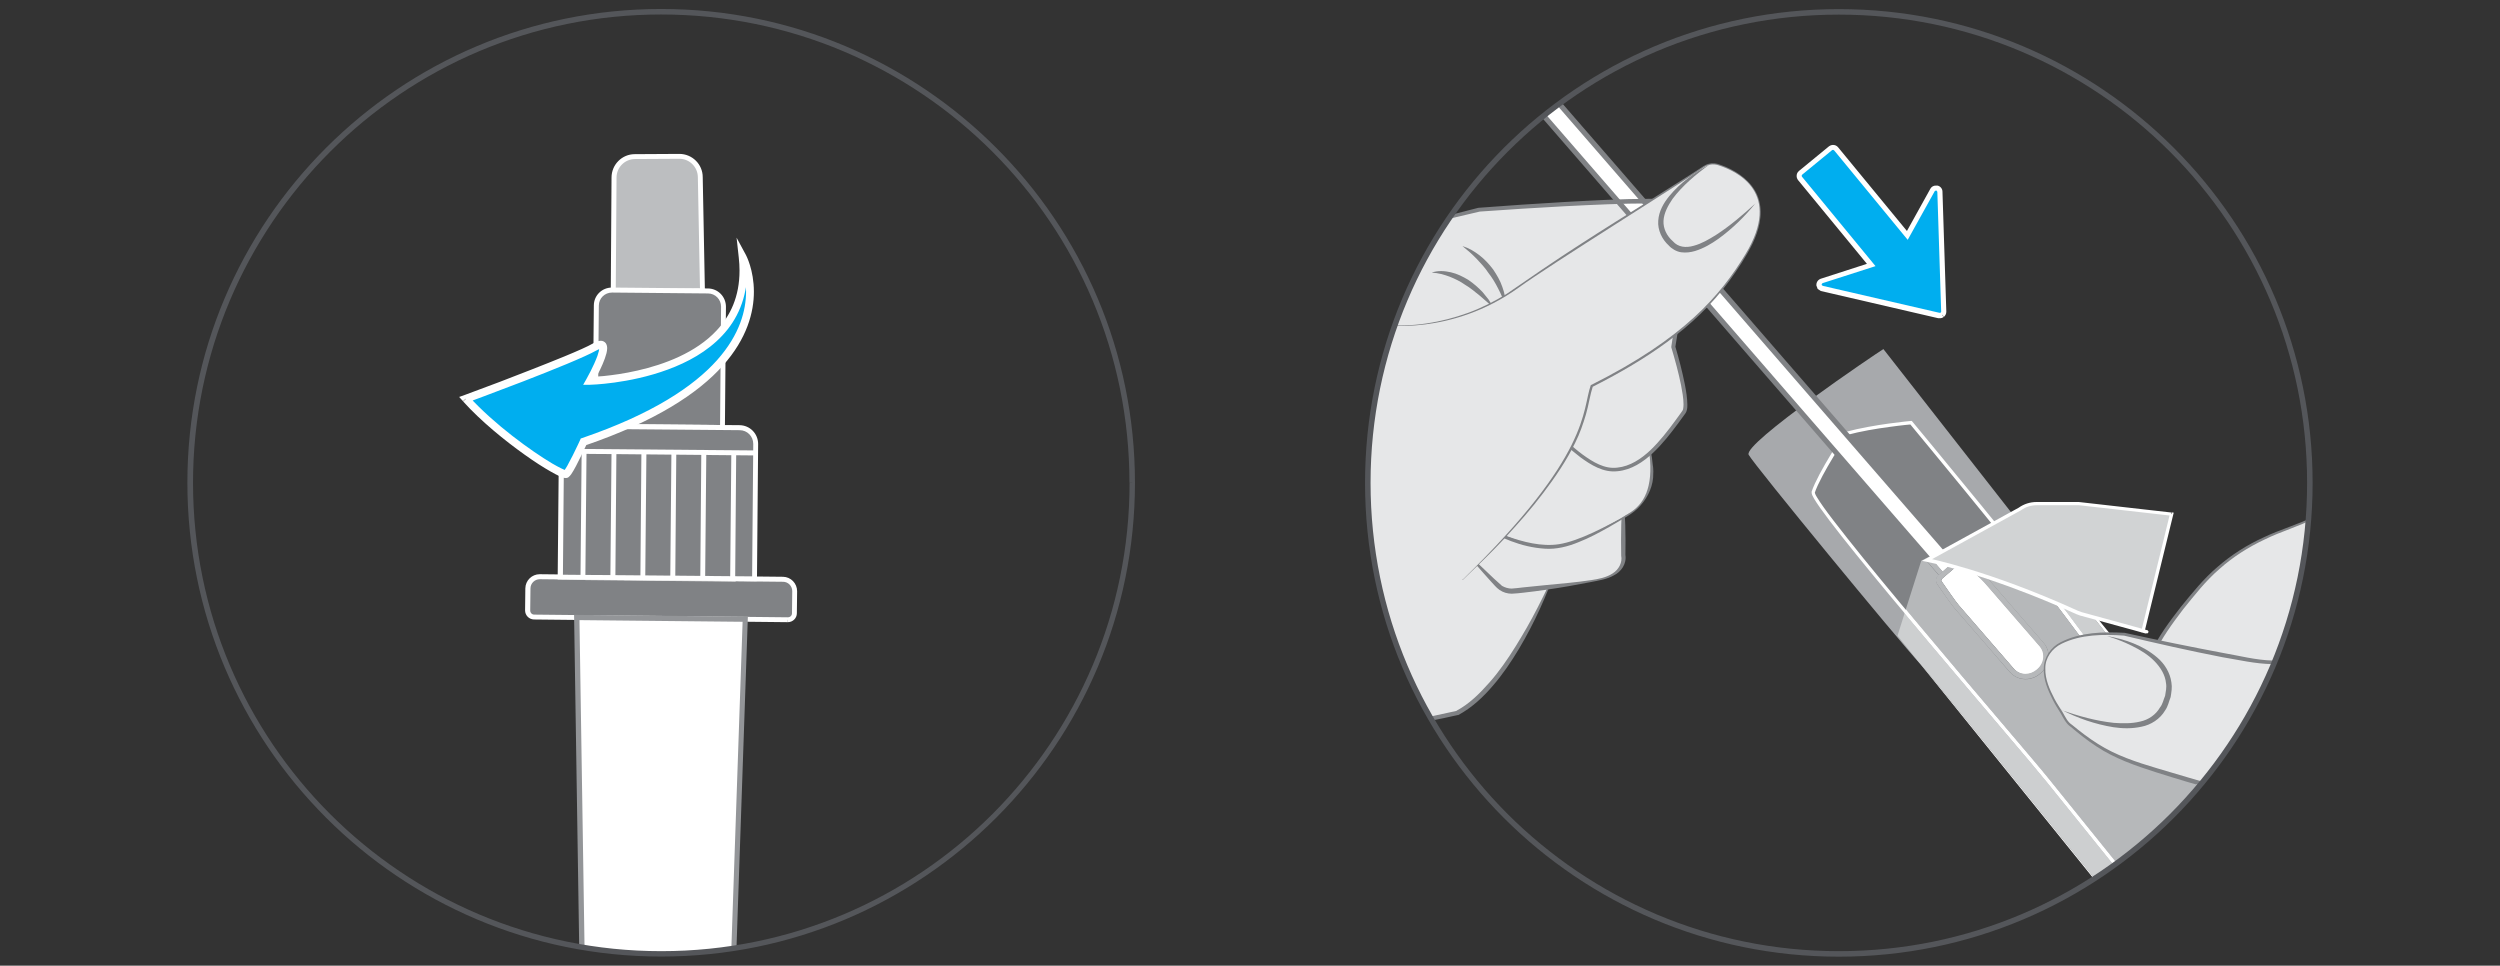<?xml version="1.0" encoding="UTF-8"?> <svg xmlns="http://www.w3.org/2000/svg" xmlns:xlink="http://www.w3.org/1999/xlink" id="uuid-fd56caf8-067b-458c-9933-b9be4a7fe6c4" data-name="Layer 1" viewBox="0 0 194.92 75.29"><rect x="0" y="0" width="194.92" height="75.29" fill="#333333" stroke="none"/><defs><clipPath id="uuid-29792c67-0901-4c9f-abd4-5466d00992a8"><path d="M14.83,37.65c0,20.28,16.44,36.73,36.73,36.73s36.72-16.44,36.72-36.73S71.84,.92,51.55,.92,14.83,17.36,14.83,37.65" style="fill: none;"></path></clipPath><clipPath id="uuid-a8227ab2-890a-43ff-b21c-a0088b778965"><path d="M106.64,37.65c0,20.28,16.44,36.73,36.72,36.73s36.73-16.44,36.73-36.73S163.65,.92,143.37,.92s-36.72,16.44-36.72,36.73" style="fill: none;"></path></clipPath><clipPath id="uuid-143024eb-b897-4e6b-9955-9a2074bb2697"><polyline points="147.94 89.86 190.32 89.86 190.32 40.12 147.94 40.12 147.94 89.86" style="fill: none;"></polyline></clipPath><clipPath id="uuid-7b0881e9-f680-4c25-8bbf-bb702b78a4e4"><polyline points="147.95 89.86 190.32 89.86 190.32 40.12 147.95 40.12 147.95 89.86" style="fill: none;"></polyline></clipPath></defs><g style="clip-path: url(#uuid-29792c67-0901-4c9f-abd4-5466d00992a8);"><path d="M61.43,48.32l-19.79-.21c-.28,0-.51-.23-.5-.51l.02-1.72c0-.51,.42-.92,.93-.91l18.96,.2c.51,0,.92,.42,.91,.93l-.02,1.72c0,.28-.23,.51-.52,.5" style="fill: #808285;"></path><path d="M61.43,48.32v-.19l-19.78-.21c-.17,0-.31-.14-.31-.32h0l.02-1.72c0-.4,.33-.72,.73-.72h0l18.96,.2c.4,0,.72,.33,.72,.73h0l-.02,1.73c0,.17-.14,.31-.32,.31h0v.38h0c.38,0,.7-.31,.7-.69l.02-1.72h0c0-.62-.49-1.12-1.1-1.13l-18.96-.2h-.01c-.61,0-1.11,.49-1.12,1.1l-.02,1.72h0c0,.39,.31,.7,.69,.71l19.79,.21v-.19Z" style="fill: #fff;"></path><path d="M54.01,106l-6.02-.06c-1.18-.01-2.13-.96-2.15-2.14l-.86-55.66,13.13,.14-1.92,55.62c-.04,1.18-1.01,2.11-2.19,2.1" style="fill: #fff;"></path><path d="M54.01,106v-.2l-6.02-.06c-1.07-.01-1.93-.87-1.95-1.94l-.86-55.45,12.72,.13-1.91,55.42c-.04,1.06-.91,1.9-1.97,1.9h-.02v.4h.02c1.28,0,2.32-1.01,2.37-2.29l1.92-55.83-13.55-.14,.86,55.86c.02,1.28,1.06,2.32,2.34,2.33l6.02,.06v-.2Z" style="fill: #939598;"></path><path d="M57.36,45.35l-11.72-.12,.12-11.36c0-.2,.17-.36,.36-.36l11,.12c.2,0,.36,.17,.36,.36l-.12,11.36Z" style="fill: #ddd;"></path><path d="M57.43,41.62s-1.58-.14-3.8-.14c-2.3,0-5.3,.15-7.98,.79l.09,.39c2.63-.62,5.61-.78,7.89-.78,1.1,0,2.05,.04,2.71,.07,.67,.04,1.05,.07,1.05,.07l.04-.4Z" style="fill: #fff;"></path><path d="M57.43,39.81s-1.58-.14-3.8-.14c-2.3,0-5.3,.15-7.98,.79l.09,.39c2.63-.62,5.61-.78,7.89-.78,1.1,0,2.05,.04,2.71,.07s1.05,.07,1.05,.07l.04-.4Z" style="fill: #fff;"></path><path d="M57.43,37.9s-1.58-.14-3.8-.14c-2.3,0-5.3,.15-7.99,.79l.09,.39c2.63-.62,5.61-.78,7.89-.78,1.1,0,2.04,.04,2.71,.07s1.05,.07,1.05,.07l.04-.4Z" style="fill: #fff;"></path><path d="M54.78,22.68l-6.96,.05,.06-8.87c0-.9,.72-1.63,1.62-1.64l3.47-.02c.9,0,1.63,.72,1.64,1.62l.17,8.87Z" style="fill: #bcbec0;"></path><path d="M54.78,22.68v-.19l-6.77,.04,.06-8.68h0c0-.8,.64-1.44,1.43-1.45l3.47-.02h0c.79,0,1.43,.64,1.44,1.43h0l.17,8.87h.19v0h.19l-.17-8.87h0c0-1-.82-1.81-1.82-1.81h-.01l-3.47,.02c-1,0-1.81,.82-1.81,1.82h0l-.06,9.08,7.35-.05v-.19h-.2Z" style="fill: #fff;"></path><path d="M56.34,33.33l-9.93-.09,.08-9.41c0-.67,.56-1.22,1.23-1.21l7.48,.07c.67,0,1.22,.56,1.21,1.23l-.08,9.41Z" style="fill: #808285;"></path><path d="M56.34,33.33v-.19l-9.73-.09,.08-9.22c0-.57,.46-1.02,1.03-1.02h0l7.48,.07c.57,0,1.02,.47,1.02,1.03h0l-.08,9.42h.19v0h.19l.08-9.41h0c0-.79-.62-1.42-1.4-1.43l-7.48-.07h-.01c-.78,0-1.41,.62-1.41,1.4l-.09,9.6,10.31,.09v-.19h-.19Z" style="fill: #fff;"></path><path d="M58.84,45.13l-15.14-.13,.09-10.51c0-.7,.58-1.26,1.28-1.25l12.61,.11c.7,0,1.26,.58,1.26,1.28l-.09,10.51Z" style="fill: #808285;"></path><path d="M58.84,45.13v-.19l-14.95-.13,.09-10.32c0-.59,.48-1.06,1.07-1.06h.01l12.61,.11c.59,0,1.06,.48,1.06,1.07h0l-.09,10.52h.19v0h.19l.09-10.51h0c0-.81-.64-1.46-1.45-1.47l-12.61-.11h-.01c-.8,0-1.45,.64-1.46,1.44l-.1,10.7,15.52,.14v-.19h-.19Z" style="fill: #fff;"></path><line x1="43.79" y1="35.18" x2="58.93" y2="35.32" style="fill: #58595b;"></line><polyline points="43.79 35.37 58.93 35.51 58.93 35.12 43.79 34.99" style="fill: #fff;"></polyline><line x1="45.54" y1="35.18" x2="45.45" y2="45" style="fill: #58595b;"></line><polyline points="45.35 35.18 45.26 45 45.64 45 45.73 35.19" style="fill: #fff;"></polyline><line x1="47.87" y1="35.19" x2="47.79" y2="45.01" style="fill: #58595b;"></line><polyline points="47.68 35.19 47.59 45 47.98 45.01 48.06 35.19" style="fill: #fff;"></polyline><line x1="50.21" y1="35.2" x2="50.12" y2="45.01" style="fill: #58595b;"></line><polyline points="50.01 35.2 49.93 45.01 50.31 45.01 50.4 35.2" style="fill: #fff;"></polyline><line x1="52.54" y1="35.21" x2="52.45" y2="45.02" style="fill: #58595b;"></line><polyline points="52.35 35.21 52.26 45.02 52.65 45.02 52.73 35.21" style="fill: #fff;"></polyline><line x1="54.88" y1="35.21" x2="54.79" y2="45.03" style="fill: #58595b;"></line><polyline points="54.68 35.21 54.6 45.03 54.98 45.03 55.07 35.22" style="fill: #fff;"></polyline><line x1="57.21" y1="35.31" x2="57.12" y2="45.12" style="fill: #58595b;"></line><polyline points="57.02 35.31 56.93 45.12 57.32 45.12 57.4 35.31" style="fill: #fff;"></polyline><path d="M36.31,31.11s8.37-3.07,10.05-4.04c1.68-.97-.38,2.65-.38,2.65,0,0,12.96-.24,11.9-9.66,0,0,4.64,8.59-12.4,14.41,0,0-1.06,2.31-1.34,2.51-.29,.2-4.94-2.67-7.83-5.86" style="fill: #00aeef;"></path><path d="M36.31,31.11l.1,.28s2.09-.77,4.4-1.66c1.15-.45,2.36-.92,3.38-1.35,1.03-.43,1.86-.8,2.32-1.06,.18-.1,.29-.13,.3-.13v-.08l-.03,.07h.03v-.07l-.03,.07,.05-.11-.11,.05,.06,.06,.05-.11-.11,.05h0v.04c0,.11-.05,.34-.14,.59-.14,.38-.35,.84-.53,1.19-.18,.35-.32,.6-.32,.6l-.26,.46h.53s3.03-.06,6.08-1.19c1.52-.56,3.06-1.39,4.23-2.64,1.17-1.24,1.95-2.92,1.95-5.08,0-.35-.02-.72-.06-1.1l-.3,.03-.27,.14,.02,.04c.1,.2,.52,1.15,.52,2.52,0,1.44-.46,3.34-2.27,5.37-1.82,2.03-5.01,4.18-10.5,6.06l-.12,.04-.05,.12s-.26,.57-.56,1.17c-.15,.3-.31,.6-.44,.84-.07,.12-.13,.22-.18,.29l-.06,.08v.02l.04,.06-.04-.06h-.01l.05,.06-.04-.06h0l.13,.19v-.23l-.13,.04,.13,.19v-.23h0c-.1-.02-.53-.22-1.06-.53-1.62-.96-4.51-3.04-6.51-5.24l-.22,.2,.1,.28-.1-.28-.22,.2c1.42,1.57,3.24,3.04,4.78,4.14,.77,.55,1.47,1,2.02,1.31,.27,.16,.51,.28,.7,.37,.2,.09,.32,.15,.5,.15,.05,0,.12,0,.21-.06h0c.1-.08,.15-.15,.22-.24,.22-.32,.52-.91,.77-1.43,.25-.52,.46-.96,.46-.96l-.27-.13,.1,.29c5.55-1.9,8.84-4.09,10.75-6.22,1.91-2.13,2.43-4.2,2.43-5.77,0-1.71-.6-2.82-.61-2.85l-.74-1.37,.17,1.54c.04,.36,.06,.7,.06,1.03,0,2.02-.71,3.52-1.79,4.67-1.61,1.73-4.08,2.65-6.16,3.12-1.04,.24-1.97,.36-2.64,.43-.34,.03-.61,.05-.8,.06-.19,.01-.28,.01-.28,.01v.3l.27,.15s.26-.46,.53-1.02c.13-.28,.27-.58,.37-.87,.1-.29,.18-.55,.18-.8,0-.12-.02-.25-.1-.38-.09-.13-.26-.21-.41-.2-.2,0-.38,.08-.6,.21-.39,.23-1.23,.6-2.25,1.02-1.53,.63-3.47,1.38-5.03,1.98-1.56,.59-2.73,1.02-2.73,1.02l-.42,.15,.3,.33,.22-.2Z" style="fill: #fff;"></path></g><path d="M88.28,37.65h-.21c0,10.08-4.09,19.21-10.69,25.82-6.61,6.61-15.74,10.69-25.82,10.69-10.08,0-19.21-4.09-25.82-10.69-6.61-6.61-10.69-15.74-10.69-25.82,0-10.08,4.09-19.21,10.69-25.82C32.34,5.22,41.47,1.13,51.55,1.13c10.08,0,19.21,4.09,25.82,10.69,6.61,6.61,10.69,15.74,10.69,25.82h.43c0-20.4-16.54-36.94-36.94-36.94-20.4,0-36.94,16.54-36.94,36.94,0,20.4,16.54,36.94,36.94,36.94,20.4,0,36.94-16.54,36.94-36.94h-.21Z" style="fill: #54565a;"></path><g style="clip-path: url(#uuid-a8227ab2-890a-43ff-b21c-a0088b778965);"><path d="M195.1,40.72c-.53-1.44-4.99-3.22-5.77-3.78-.03-.02-.14-.1-.31-.18-.2-.09-.42-.13-.64-.13h-1.69c-.64,0-1.25,.24-1.71,.69-1.25,1.22-3.62,2.6-5.04,3.27-1.82,.86-5.24,1.53-8.34,5.05-3.1,3.52-3.8,5.35-3.8,5.35,0,0-1.62,8.4,0,11.65,.15,.3,2.22,3.35,4.19,2.97,1.88-.37,2.53-3.68,3.13-5.55,1.94-6.06,10.81-5.87,15.62-8.88,4.43-2.77,4.94-8.91,4.37-10.46" style="fill: #e6e7e8;"></path><path d="M195.1,40.72c-.3-.66-.94-1.06-1.51-1.45-.59-.39-1.22-.72-1.85-1.05l-1.9-.95c-.33-.14-.6-.39-.93-.51-.25-.1-.52-.09-.8-.09h-.24c-.2,.01-.4,0-.61,0-.51,0-1.02-.02-1.48,.18-.66,.25-1.08,.88-1.67,1.28-1.13,.87-2.35,1.6-3.61,2.26-1.27,.67-2.65,1.04-3.92,1.67-1.28,.6-2.48,1.36-3.53,2.3-1.07,.92-1.94,2.04-2.83,3.14-.85,1.12-1.7,2.28-2.28,3.54v-.02c-.38,2.22-.64,4.48-.68,6.73-.01,1.12,.04,2.25,.24,3.35,.1,.54,.26,1.09,.51,1.55,.29,.46,.65,.9,1.02,1.31,.75,.78,1.69,1.58,2.76,1.52,.52-.04,.98-.36,1.32-.78,.35-.42,.6-.92,.82-1.43,.44-1.03,.71-2.13,1.05-3.22,.35-1.1,.99-2.1,1.82-2.9,1.69-1.59,3.9-2.4,6.04-3.1,2.16-.7,4.37-1.24,6.44-2.16,1.03-.47,2.01-1.04,2.82-1.84,.81-.78,1.47-1.72,1.96-2.74,.5-1.02,.84-2.11,1.04-3.22,.18-1.11,.31-2.27,0-3.37m0,0c.32,1.1,.2,2.26,.03,3.37-.19,1.12-.53,2.21-1.02,3.24-.49,1.03-1.14,1.98-1.95,2.78-.81,.81-1.8,1.4-2.83,1.88-2.07,.94-4.28,1.5-6.43,2.22-2.13,.71-4.31,1.54-5.93,3.1-.8,.78-1.4,1.75-1.74,2.81-.33,1.08-.6,2.19-1.03,3.25-.22,.53-.48,1.05-.85,1.51-.36,.46-.9,.85-1.52,.9-.62,.05-1.21-.18-1.7-.48-.5-.31-.94-.7-1.33-1.12-.4-.42-.76-.86-1.08-1.36-.3-.54-.45-1.1-.57-1.66-.23-1.13-.25-2.28-.23-3.42,.06-2.28,.34-4.54,.75-6.78v-.02h0c.62-1.34,1.48-2.47,2.35-3.6,.9-1.1,1.79-2.22,2.89-3.15,1.08-.94,2.3-1.71,3.6-2.3,1.29-.62,2.67-.99,3.93-1.63,1.26-.65,2.48-1.37,3.61-2.22,.28-.21,.56-.44,.81-.68,.25-.25,.55-.47,.89-.6,.49-.2,1.01-.19,1.52-.18,.2,0,.41,.01,.61,0h.25c.27,0,.55,0,.82,.1,.35,.13,.61,.38,.93,.52l1.9,.97c.63,.33,1.25,.68,1.84,1.06,.57,.4,1.21,.81,1.5,1.47" style="fill: #808285;"></path><path d="M146.84,27.21s26.97,34.52,29.1,37.05c2.13,2.53,14.13,16.45,13.76,17.05-.36,.59-8.74,7.81-9.16,8.05-.42,.23-29.12-35.74-30.84-37.61-1.72-1.87-12.89-15.44-13.36-16.29-.48-.86,10-7.94,10.5-8.24" style="fill: #a7a9ac;"></path><path d="M143.94,33.79s-2.06,3.1-2.56,4.58c-.29,.87,16.07,19.73,18.27,22.45,2.19,2.73,19.1,23.65,19.55,24.37,.45,.71,6.87-5.59,6.87-5.59,0,0-21.99-27.58-24.49-31.04-2.5-3.47-12.58-15.61-12.58-15.61,0,0-2.89,.26-5.05,.83" style="fill: #808285;"></path><path d="M143.94,33.79l-.11-.07s-2.07,3.1-2.58,4.61v.07c0,.14,.07,.27,.19,.48,.9,1.53,4.91,6.39,8.96,11.2,4.05,4.81,8.13,9.56,9.14,10.82,1.1,1.36,5.87,7.28,10.43,12.94,2.28,2.83,4.5,5.6,6.18,7.7,.84,1.05,1.55,1.94,2.06,2.58,.51,.64,.83,1.06,.87,1.13l.23,.12c.18,0,.38-.1,.65-.26,1.8-1.1,6.19-5.41,6.19-5.42l.09-.08-.07-.09s-.34-.43-.95-1.19c-4.24-5.32-21.35-26.82-23.54-29.85-2.51-3.48-12.58-15.61-12.58-15.61l-.04-.05h-.07s-2.89,.26-5.07,.85h-.05l-.03,.05,.11,.07,.03,.13c1.07-.29,2.33-.5,3.32-.63,.99-.14,1.71-.2,1.71-.2v-.13l-.11,.08s.63,.76,1.61,1.95c2.95,3.58,9.09,11.06,10.96,13.65,2.51,3.47,24.49,31.05,24.49,31.05l.1-.08-.09-.09s-.36,.35-.91,.88c-.83,.79-2.1,1.98-3.25,2.97-.58,.49-1.12,.94-1.57,1.26-.44,.32-.81,.51-.92,.5h-.02v.02h0v-.02l-.02,.02h.02c-.07-.12-.38-.51-.89-1.16-3.57-4.52-16.75-20.84-18.67-23.23-1.09-1.36-5.66-6.66-9.95-11.79-2.15-2.56-4.23-5.07-5.77-7.02-.77-.97-1.41-1.8-1.85-2.42-.22-.31-.39-.57-.51-.77-.12-.19-.17-.34-.16-.35h-.05l.04,.02v-.02h-.04l.04,.02c.24-.72,.88-1.86,1.46-2.82,.58-.96,1.09-1.73,1.09-1.73l-.11-.07,.03,.13-.03-.13" style="fill: #fff;"></path><path d="M105.03,18.9l10.28-2.53s13.26-.99,15.15-.56c1.89,.42,0,11.26,0,11.26,0,0,1.34,4.36,.84,5.07-1.6,2.25-3.31,4.54-5.57,4.5-2.22-.04-4.86-3.76-4.36-2.25,4.8,14.51-16.33,22.67-16.33,22.67" style="fill: #e6e7e8;"></path><path d="M121.36,44.24s-3.38,9.06-7.74,11.36c-4.5,1.03-8.59,1.46-8.59,1.46" style="fill: #e6e7e8;"></path><path d="M121.36,44.24c-.77,2.2-1.73,4.34-2.93,6.35-.6,1-1.26,1.98-2.03,2.87-.76,.89-1.64,1.72-2.7,2.29h-.04c-2.84,.65-5.73,1.07-8.62,1.3,2.87-.44,5.72-.99,8.55-1.63h-.04c1-.53,1.82-1.35,2.58-2.21,.76-.86,1.42-1.82,2.03-2.8,.61-.98,1.19-1.99,1.72-3.03,.53-1.04,1.05-2.08,1.5-3.15" style="fill: #808285;"></path><path d="M126.57,38.61v4.7s.36,1.42-1.86,1.88c-1.69,.35-5.12,.74-6.66,.9-.49,.05-.97-.12-1.31-.48l-2.23-2.3" style="fill: #e6e7e8;"></path><path d="M128.8,35.7c.08,.89,.14,.62,.09,1.56-.09,.92-.56,1.76-1.2,2.38-.32,.31-.71,.56-1.09,.78l-1.14,.67c-.77,.43-1.55,.86-2.38,1.18-.82,.34-1.74,.58-2.65,.51-1.82-.12-3.5-.85-4.99-1.79l.02-.03c1.59,.74,3.28,1.33,4.99,1.43,.85,.04,1.69-.15,2.51-.46,.82-.3,1.62-.65,2.41-1.03,.4-.2,.79-.39,1.17-.61,.39-.21,.76-.43,1.06-.75,.62-.61,.94-1.47,.97-2.31-.09-1.7,.12-2.42,.23-1.54" style="fill: #808285;"></path><path d="M126.59,38.61c.13,1.57,.17,3.13,.14,4.7v-.04c.11,.71-.35,1.32-.9,1.59-.54,.31-1.15,.39-1.73,.51-1.17,.23-2.35,.44-3.54,.61-.59,.08-1.18,.17-1.78,.23-.31,.03-.57,.07-.91,.08-.34,0-.67-.1-.95-.29-.29-.2-.46-.45-.67-.66l-.6-.67c-.4-.44-.78-.9-1.17-1.36l.03-.03c.9,.76,1.76,1.68,2.6,2.4,.23,.13,.49,.21,.75,.21,.25-.01,.58-.06,.87-.09l1.78-.18c1.19-.12,2.38-.21,3.55-.39,.59-.09,1.18-.2,1.67-.52,.49-.3,.78-.88,.67-1.38v-.04c-.03-1.57,0-3.13,.13-4.7h.04Z" style="fill: #808285;"></path><path d="M121.47,36.77l1.03-1.82,2.83,1.67,3.28-1.2c.29,2.57-.39,3.9-1.64,4.63-1.62,.96-3.87,2.14-5.42,2.38-2.67,.42-6.05-1.56-6.05-1.56" style="fill: #e6e7e8;"></path><polyline points="151.85 45.3 112.16 -.42 112.17 -.67 113.06 -1.44 113.31 -1.42 153 44.3 152.98 44.55 152.09 45.32 151.85 45.3" style="fill: #fff;"></polyline><polyline points="151.85 45.3 152 45.17 112.36 -.49 112.37 -.57 113.13 -1.23 113.21 -1.23 152.8 44.37 152.79 44.45 152.03 45.11 151.87 45.1 151.85 45.3 152 45.17 151.85 45.3 151.84 45.5 152.08 45.52 152.16 45.53 153.18 44.64 153.2 44.32 153.21 44.23 113.4 -1.62 113.08 -1.64 113 -1.65 111.98 -.77 111.96 -.44 111.95 -.36 151.75 45.5 151.84 45.5 151.85 45.3" style="fill: #808285;"></polyline><path d="M158.95,52.37c-.62,.54-1.54,.5-2.06-.09h-.01s-3.11-3.6-4.3-4.97c-.24-.28-1.02-1.4-1.35-1.89-.09-.13-.06-.32,.07-.43l1.49-1.29c.13-.11,.32-.11,.43,0,.44,.4,1.44,1.33,1.68,1.61,1.19,1.37,4.31,4.97,4.31,4.97,.51,.59,.42,1.51-.2,2.05l-.06,.05" style="fill: #fff;"></path><path d="M158.95,52.37l-.13-.15c-.26,.22-.57,.33-.87,.33-.34,0-.67-.14-.9-.4l-.15,.13,.15-.13h-.01v-.02s-3.11-3.58-4.3-4.96c-.22-.25-1-1.38-1.34-1.87h0l-.02-.06,.05-.1,1.49-1.29h0l.09-.04,.07,.03c.43,.4,1.44,1.33,1.66,1.59,1.19,1.37,4.31,4.97,4.31,4.97,.19,.22,.28,.49,.28,.77,0,.36-.16,.73-.46,.99l-.06,.05,.13,.15,.13,.15,.06-.05c.39-.34,.6-.82,.6-1.3,0-.37-.13-.74-.38-1.04,0,0-.78-.9-1.71-1.97-.93-1.07-2.01-2.31-2.6-3-.26-.3-1.25-1.21-1.69-1.62-.1-.09-.22-.13-.35-.13-.13,0-.25,.05-.36,.13h0l-1.49,1.29c-.12,.11-.19,.26-.19,.41,0,.1,.03,.2,.09,.29h0c.34,.5,1.11,1.61,1.37,1.91,.6,.69,1.67,1.93,2.6,2.99,.93,1.07,1.7,1.96,1.7,1.96l.15-.13-.15,.13h.01v.02c.31,.36,.76,.54,1.21,.54,.4,0,.81-.14,1.14-.43l-.13-.15" style="fill: #808285;"></path><g style="clip-path: url(#uuid-143024eb-b897-4e6b-9955-9a2074bb2697);"><g style="clip-path: url(#uuid-7b0881e9-f680-4c25-8bbf-bb702b78a4e4);"><path d="M149.64,51.66l13.61,16.86,.06-.04c-6.64-8.22-12.84-15.91-13.61-16.75l-.07-.07m7.32-11.54h-.01c3.36,4.3,7.07,9.03,10.32,13.17,.02-.14,.04-.28,.06-.42l-10.37-12.75" style="fill: #fff;"></path><path d="M167.6,53.21c-.02,.14-.04,.29-.05,.43,1.88,2.39,3.59,4.57,4.98,6.33,.09-.12,.18-.24,.27-.36l-5.2-6.4" style="fill: #f0f1f1;"></path><path d="M167.33,52.87c-.02,.14-.04,.28-.06,.42l.28,.35c.02-.14,.04-.29,.05-.43l-.27-.34" style="fill: #b6b8ba;"></path><path d="M148.5,47.81l-.55,1.74v.02l1.69,2.1,.07,.07c.77,.84,6.97,8.53,13.61,16.75,.51-.33,1.02-.68,1.51-1.03-2.55-3.16-4.61-5.71-5.28-6.55-1.02-1.26-5.1-6.01-9.14-10.82-.64-.76-1.28-1.52-1.9-2.27m8.45-7.68l-1.34,.67c2.49,3.06,4.98,6.18,6.07,7.68,1.01,1.4,5.24,6.78,9.9,12.68,.32-.39,.64-.78,.95-1.19-1.39-1.76-3.1-3.94-4.98-6.33l-.28-.35c-3.25-4.14-6.96-8.87-10.32-13.16" style="fill: #cdcfd0;"></path><path d="M155.37,40.92l-3.51,1.76,.77,.89h.02c.1-.1,.23-.15,.36-.15h0c.12,0,.25,.04,.34,.13,.44,.41,1.43,1.32,1.69,1.62,.6,.69,1.67,1.93,2.6,3,.93,1.07,1.71,1.97,1.71,1.97,.26,.3,.38,.67,.38,1.04,0,.48-.21,.96-.6,1.3l-.06,.05-.13-.15,.13,.15c-.33,.29-.74,.43-1.14,.43h0c-.45,0-.89-.18-1.21-.54h-.01s-.78-.91-1.7-1.98c-.93-1.07-2-2.31-2.6-2.99-.26-.3-1.03-1.41-1.37-1.9h0c-.06-.09-.09-.19-.09-.29,0-.15,.07-.3,.19-.41h.02l-1.09-1.27-.27,.13-1.21,3.81c.4,.48,.8,.96,1.2,1.44,4.3,5.12,8.86,10.43,9.95,11.79,.67,.84,2.74,3.4,5.29,6.56,2.35-1.72,4.49-3.71,6.37-5.93-4.68-5.91-8.92-11.32-9.94-12.73-1.08-1.5-3.6-4.64-6.1-7.71" style="fill: #b6b8ba;"></path><path d="M148.6,47.51l-.1,.3c.63,.75,1.26,1.51,1.9,2.27,4.05,4.81,8.13,9.56,9.14,10.82,.67,.84,2.74,3.39,5.28,6.55l.21-.16c-2.55-3.16-4.62-5.72-5.29-6.56-1.09-1.36-5.66-6.66-9.95-11.79-.4-.48-.81-.96-1.2-1.44m7.01-6.71l-.24,.12c2.5,3.07,5.01,6.21,6.1,7.71,1.02,1.41,5.27,6.82,9.94,12.73l.17-.21c-4.66-5.9-8.89-11.27-9.9-12.68-1.09-1.5-3.58-4.62-6.07-7.68" style="fill: #fff;"></path><polyline points="151.48 42.86 150.45 43.38 151.47 44.56 152.32 43.83 151.48 42.86" style="fill: #fff;"></polyline><path d="M150.45,43.38l-.37,.19,1.09,1.26,.3-.26-1.03-1.18m1.41-.7l-.37,.19,.84,.96,.3-.26-.77-.89" style="fill: #b6b8ba;"></path><path d="M153,43.82l-.09,.04-1.48,1.29-.05,.1,.02,.06h0c.33,.49,1.12,1.62,1.34,1.87,1.19,1.37,4.3,4.96,4.3,4.96h.01c.23,.28,.56,.42,.9,.42,.3,0,.62-.11,.87-.33h0l.06-.05c.31-.27,.46-.63,.46-.99,0-.28-.09-.55-.28-.77,0,0-3.12-3.6-4.31-4.97-.22-.26-1.23-1.19-1.66-1.59l-.07-.03" style="fill: #fff;"></path><path d="M152.9,43.85l.09-.04,.07,.03c.43,.4,1.44,1.33,1.66,1.59,1.19,1.37,4.31,4.97,4.31,4.97,.19,.22,.28,.49,.28,.77,0,.36-.16,.73-.46,.99l-.06,.05h0c-.26,.22-.57,.33-.87,.33-.34,0-.67-.14-.9-.4h-.01s-3.11-3.6-4.3-4.97c-.22-.25-1-1.38-1.34-1.87h0l-.02-.06,.05-.1,1.48-1.29m.1-.44h0c-.13,0-.25,.05-.36,.13h-.02l-.3,.28-.85,.74-.3,.26h-.02c-.12,.12-.19,.27-.19,.42,0,.1,.03,.2,.09,.29h0c.34,.5,1.11,1.61,1.37,1.91,.6,.69,1.67,1.93,2.6,2.99,.93,1.07,1.7,1.96,1.7,1.96h.01c.31,.37,.76,.55,1.21,.55h0c.4,0,.81-.14,1.14-.43l-.13-.15,.13,.15,.06-.05c.39-.34,.6-.82,.6-1.3,0-.37-.13-.74-.38-1.04,0,0-.78-.9-1.71-1.97-.93-1.07-2.01-2.31-2.6-3-.26-.3-1.25-1.21-1.69-1.62-.1-.09-.22-.13-.34-.13" style="fill: #b6b8ba;"></path></g></g><path d="M195.1,44.24s-12.52,8.29-19,7.32c-3.66-.55-10.46-2.11-10.46-2.11,0,0-9.66-1.02-4.92,6.07,.21,.31,.33,.68,.62,.93,3.06,2.6,4.43,2.88,9.13,4.32,4.93,1.5,6.06,.98,15.62,7.97,4.65,1.55,9.01,1.83,9.01,1.83" style="fill: #e6e7e8;"></path><path d="M195.11,44.25c-2.18,1.44-4.44,2.77-6.77,3.96-2.33,1.18-4.74,2.24-7.27,2.96-1.27,.34-2.57,.61-3.9,.61-1.34-.02-2.61-.33-3.9-.54-2.57-.5-5.12-1.08-7.66-1.68h.01c-1.64-.12-3.39-.1-4.88,.63-.74,.36-1.29,1.1-1.27,1.94-.02,.83,.33,1.62,.71,2.35,.19,.37,.43,.71,.65,1.07,.22,.38,.37,.74,.73,.97,.64,.53,1.31,1.04,2.01,1.48,1.41,.9,3,1.42,4.61,1.9,1.61,.47,3.21,.97,4.83,1.4,1.62,.43,3.24,.98,4.74,1.77,3,1.56,5.72,3.55,8.42,5.55l-.04-.02c1.45,.49,2.93,.9,4.43,1.21,1.5,.31,3.01,.59,4.54,.73v.04c-3.07-.2-6.12-.78-9.06-1.71h-.02l-.02-.02c-1.37-.97-2.74-1.94-4.14-2.85-1.39-.93-2.8-1.83-4.28-2.6-1.47-.79-3.05-1.33-4.66-1.76-1.62-.44-3.23-.92-4.83-1.43-1.59-.51-3.22-1.07-4.63-2.01-.71-.46-1.37-.99-2.01-1.53-.36-.24-.57-.68-.76-1.02-.22-.35-.45-.71-.64-1.09-.38-.75-.73-1.56-.7-2.42-.01-.87,.55-1.69,1.32-2.07,1.54-.78,3.3-.82,4.97-.73h.01c2.55,.56,5.11,1.09,7.68,1.57,1.28,.22,2.57,.56,3.84,.59,1.29,.01,2.58-.24,3.83-.57,2.51-.69,4.92-1.72,7.25-2.88,2.34-1.16,4.63-2.43,6.83-3.82l.02,.03Z" style="fill: #808285;"></path><path d="M160.7,55.35c1.34,.48,2.72,.86,4.11,1.01,.7,.05,1.39,.06,2.05-.1,.66-.14,1.23-.54,1.55-1.1,.21-.25,.27-.61,.4-.91,.05-.33,.13-.65,.07-.98-.06-.65-.43-1.24-.91-1.73-.48-.49-1.09-.86-1.72-1.17-.63-.32-1.29-.57-1.97-.78,1.39,.25,2.81,.72,3.93,1.69,.56,.48,.99,1.17,1.09,1.93,.07,.39,0,.76-.06,1.14-.14,.35-.2,.72-.43,1.04-.39,.67-1.11,1.13-1.84,1.27-.73,.16-1.47,.15-2.19,.04-1.43-.23-2.8-.71-4.06-1.36" style="fill: #808285;"></path><path d="M169.3,40.09l-7.23-.82h-3.28c-.47,0-.93,.14-1.31,.41l-7.25,3.98s4.77,.94,11.69,4.1l.32,.12c6.87,1.87,4.83,1.34,4.83,1.34l2.23-9.12Z" style="fill: #d1d3d4;"></path><path d="M169.3,40.09v-.13l-7.22-.82h-3.29c-.5,0-.98,.15-1.39,.44l.08,.11-.06-.12-7.57,4.16,.36,.07s.29,.06,.85,.19c1.66,.41,5.63,1.53,10.82,3.89h0l.32,.12h.01c2.15,.59,3.43,.94,4.17,1.14,.37,.1,.6,.17,.75,.21l.15,.04h.03l.04-.1-.06,.1h.01l.04-.1-.06,.1,.06-.11-.08,.1h.02l.06-.1-.08,.1,.09-.1h-.13l.05,.1,.09-.1h0l-.08-.1-.05,.1h.13l-.08-.1,.08,.1v-.13l-.08,.03,.08,.1v-.03l.02-.1h-.02v.1l.02-.1-.27-.07-.03,.13,.13,.03,2.27-9.27-.15-.02v.13l-.14-.03-2.26,9.25,.13,.03,.14,.03,.1,.02h.12l.05-.02,.05-.1-.05-.1-.04-.02c-.05-.02-.28-.08-1.04-.29-.75-.21-2.01-.55-4.08-1.12l-.03,.13,.05-.12-.32-.12-.05,.12,.05-.12c-6.94-3.16-11.71-4.1-11.72-4.1l-.03,.13,.06,.12,7.26-3.99h0c.36-.26,.79-.39,1.24-.39h3.27l7.22,.82v-.13l-.11-.03,.13,.03Z" style="fill: #fff;"></path><path d="M111.65,21.25s2.25-.51,4.79,2.73" style="fill: #e6e7e8;"></path><path d="M114.04,19.19s2.67,1.27,3.38,4.64" style="fill: #e6e7e8;"></path><path d="M105.03,18.9c1.7-.47,3.4-.95,5.11-1.38l5.13-1.32h.03c2.22-.17,4.45-.32,6.68-.45,2.23-.12,4.45-.25,6.69-.25,.56,.01,1.11,0,1.7,.09,.13,0,.35,.08,.47,.2,.13,.12,.21,.26,.28,.4,.12,.28,.19,.57,.24,.85,.17,1.14,.13,2.26,.07,3.38-.14,2.23-.44,4.45-.81,6.66v-.07c.29,.99,.55,1.98,.75,2.99,.1,.51,.18,1.01,.19,1.55,0,.14,0,.27-.04,.41-.02,.15-.13,.31-.2,.39l-.45,.62c-.61,.82-1.24,1.64-2,2.35-.75,.7-1.67,1.32-2.75,1.42-1.1,.13-2.08-.49-2.89-1.08-.41-.31-.8-.65-1.19-.98-.19-.17-.39-.34-.58-.48l-.1-.06,.05-.03v-.02l.02,.06c.02,.1,.06,.23,.1,.35,.62,1.96,.39,2-.23,.07-.03-.12-.08-.24-.11-.39v-.13l.04-.11,.13-.06c.14,.01,.18,.06,.24,.1,.23,.16,.41,.33,.61,.49,.39,.33,.77,.67,1.18,.97,.8,.58,1.72,1.15,2.71,1.02,.99-.1,1.86-.68,2.58-1.36,.73-.7,1.35-1.5,1.95-2.32l.45-.62c.09-.12,.13-.18,.15-.28,.02-.1,.03-.23,.03-.35,0-.49-.1-.99-.19-1.49-.2-.99-.47-1.98-.76-2.95v-.08c.35-2.19,.64-4.41,.77-6.62,.05-1.1,.09-2.22-.08-3.3-.1-.5-.24-1.14-.69-1.15-.52-.08-1.09-.07-1.64-.08-2.22,0-4.45,.11-6.67,.22-2.22,.12-4.45,.26-6.67,.42h.03l-5.15,1.21c-1.71,.42-3.44,.78-5.16,1.16" style="fill: #808285;"></path><path d="M111.65,21.25c.47-.17,.98-.13,1.47-.02,.49,.11,.94,.34,1.36,.59,.41,.28,.78,.6,1.12,.96l.46,.57c.13,.21,.26,.41,.38,.63l-1.08-.94c-.37-.29-.72-.6-1.12-.83-.38-.27-.79-.47-1.22-.64-.43-.16-.88-.29-1.37-.31" style="fill: #808285;"></path><path d="M114.04,19.19c.48,.15,.92,.41,1.32,.72,.4,.31,.75,.69,1.06,1.1,.28,.42,.55,.87,.71,1.35,.18,.48,.27,.98,.29,1.48-.21-.46-.38-.91-.61-1.34-.22-.43-.46-.84-.76-1.22-.26-.4-.59-.75-.92-1.1-.34-.35-.7-.67-1.09-.98" style="fill: #808285;"></path><path d="M107.81,25.32c2.25,.21,4.54-.16,6.66-.93,1.06-.39,2.07-.9,3.02-1.49l2.8-1.92c3.75-2.55,7.64-4.89,11.46-7.33l.71-.46c.23-.14,.47-.35,.77-.42,.29-.08,.61-.04,.88,.07,.27,.09,.53,.2,.79,.33,1.01,.5,1.96,1.33,2.26,2.48,.3,1.14-.03,2.32-.52,3.35-.51,1.03-1.14,1.98-1.81,2.9-2.71,3.73-6.69,6.25-10.72,8.29l.09-.1c-.23,.7-.33,1.48-.55,2.23-.22,.75-.48,1.49-.83,2.19-.68,1.41-1.56,2.69-2.49,3.92-.93,1.24-1.96,2.39-3,3.52-1.05,1.13-2.17,2.19-3.28,3.26l-.03-.03,1.6-1.66,1.56-1.7c1.01-1.15,2.02-2.32,2.91-3.57,.91-1.23,1.74-2.53,2.38-3.91,.34-.68,.6-1.4,.81-2.13,.22-.73,.32-1.48,.57-2.25l.02-.07,.07-.03c4.02-2.02,7.92-4.51,10.68-8.11,.68-.9,1.33-1.83,1.84-2.83,.49-1,.82-2.14,.55-3.23-.26-1.1-1.17-1.93-2.18-2.39-.51-.21-1.05-.51-1.57-.36-.26,.06-.47,.24-.71,.4l-.71,.48c-3.78,2.5-7.6,4.95-11.42,7.38l-2.83,1.89c-.97,.59-2,1.1-3.08,1.48-2.15,.74-4.47,1.05-6.72,.79v-.04Z" style="fill: #808285;"></path><path d="M107.8,25.34s5.39,.84,10.6-2.91c2.69-1.94,12.22-7.84,14.44-9.38,.33-.23,.73-.29,1.12-.17,1.52,.48,5.02,2.16,2.13,6.94-1.92,3.17-4.74,6.55-12.06,10.21-.7,1.97,.04,5.41-9.99,15.16" style="fill: #e6e7e8;"></path><path d="M136.88,15.84c-.84,1.04-1.8,1.98-2.9,2.78-.55,.39-1.14,.74-1.82,.95-.34,.1-.7,.15-1.08,.1-.37-.05-.75-.28-.97-.53-.52-.47-.88-1.2-.82-1.94,.05-.74,.42-1.37,.85-1.9,.87-1.06,1.98-1.85,3.16-2.48-1.08,.78-2.11,1.64-2.89,2.68-.36,.53-.68,1.11-.71,1.72-.03,.6,.26,1.18,.73,1.59,.41,.47,1.02,.53,1.63,.35,.61-.16,1.18-.5,1.73-.84,1.1-.71,2.11-1.58,3.1-2.48" style="fill: #808285;"></path></g><path d="M180.09,37.65h-.21c0,10.08-4.09,19.21-10.69,25.82-6.61,6.61-15.74,10.69-25.82,10.69-10.08,0-19.21-4.09-25.82-10.69-6.61-6.61-10.69-15.74-10.69-25.82,0-10.08,4.09-19.21,10.69-25.82,6.61-6.61,15.73-10.69,25.82-10.69,10.08,0,19.21,4.09,25.82,10.69,6.61,6.61,10.69,15.74,10.69,25.82h.43c0-20.4-16.54-36.94-36.94-36.94-20.4,0-36.94,16.54-36.94,36.94,0,20.4,16.54,36.94,36.94,36.94,20.4,0,36.94-16.54,36.94-36.94h-.21Z" style="fill: #54565a;"></path><path d="M151.44,24.52c-.07,.06-.17,.08-.26,.06l-9.12-2.11-.17-.1-.07-.18c0-.14,.08-.26,.21-.3l3.87-1.24-5.55-6.76c-.11-.13-.09-.32,.04-.43l2.34-1.92c.13-.11,.32-.09,.43,.04l5.55,6.76,1.97-3.55c.07-.12,.2-.18,.34-.15,.13,.03,.23,.15,.23,.29l.3,9.36c0,.09-.04,.18-.11,.24" style="fill: #00aeef;"></path><path d="M151.44,24.52l-.13-.15-.07,.02h-.02l-.04,.19,.04-.19-9.09-2.1-.08-.05-.05-.12-.18,.07h.2l.07-.11,4.14-1.33-5.74-6.98h0l-.02-.07,.04-.08,2.34-1.92,.07-.02,.08,.04,5.74,6.98,2.11-3.8h0l.1-.05h.02l.08,.1h0l.3,9.36h0l-.04,.09h0l.13,.15,.13,.15c.11-.1,.18-.24,.18-.39v-.02h0l-.3-9.35h0c0-.22-.16-.42-.38-.47h-.12c-.18-.01-.35,.08-.44,.24l-1.83,3.3-5.37-6.53c-.1-.12-.24-.18-.39-.18-.11,0-.22,.04-.32,.11l-2.34,1.92h0c-.12,.1-.18,.24-.18,.39,0,.11,.04,.23,.11,.32h0l5.37,6.53-3.59,1.16c-.21,.07-.35,.26-.35,.48v.05l.08,.21,.02,.06,.22,.14,.03,.02,9.15,2.12h.11c.11,.01,.23-.03,.32-.1h0l-.13-.15Z" style="fill: #fff;"></path></svg> 